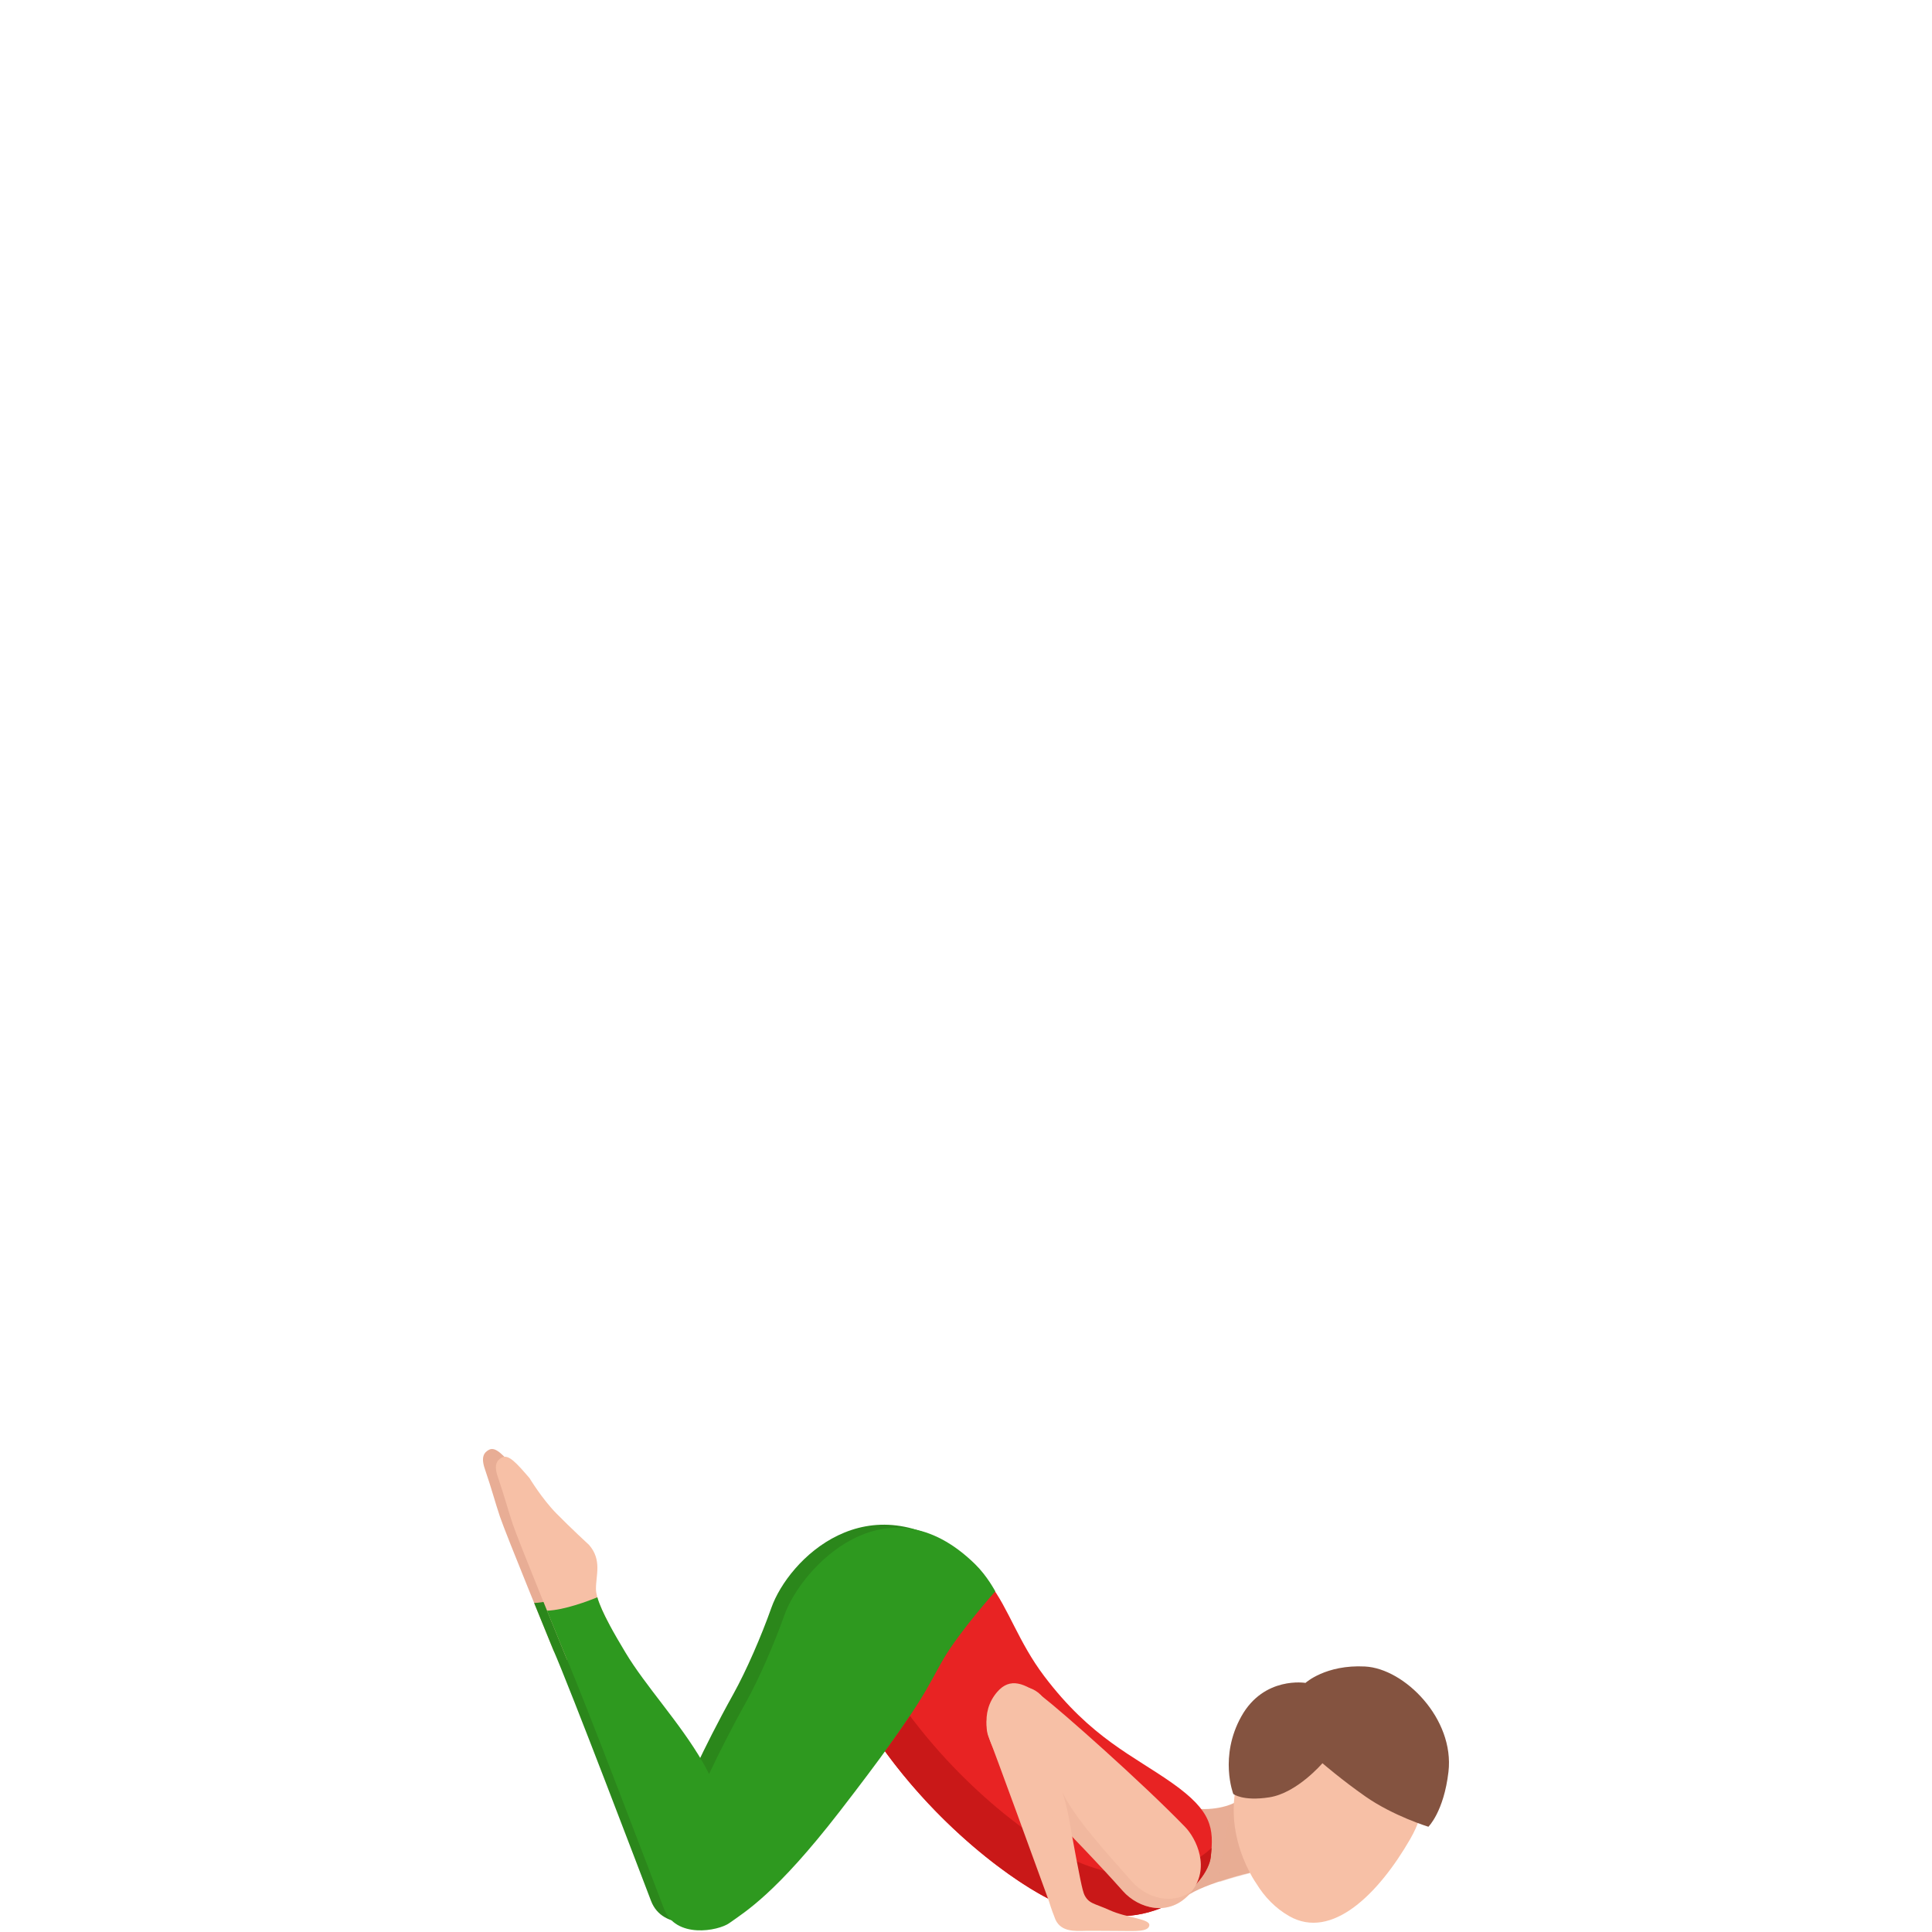 <svg width="300" height="300" viewBox="0 0 300 300" fill="none" xmlns="http://www.w3.org/2000/svg">
<path d="M90.536 245.562C90.516 243.42 91.506 241.062 89.473 238.704C89.473 238.704 86.583 236.041 84.362 233.775C82.136 231.509 80.204 228.302 80.204 228.302C78.171 225.948 76.948 224.551 75.91 225.131C75.177 225.54 74.643 226.216 75.289 228.106C76.423 231.421 76.82 233.094 77.63 235.501C78.58 238.323 85.845 256.027 85.845 256.027C85.909 256.175 85.981 256.34 86.057 256.516C88.443 254.898 90.74 253.193 92.656 251.115C91.486 248.941 90.548 246.847 90.536 245.562Z" fill="#E8AD95"/>
<path d="M149.984 241.762C134.725 229.735 122.413 242.21 119.779 249.653C118.235 254.013 115.91 259.386 113.877 263.045C111.34 267.609 109.523 271.289 108.1 274.267C107.779 273.619 107.439 272.978 107.082 272.366C103.538 266.24 98.222 260.599 95.098 255.366C93.479 252.656 91.418 249.161 90.756 246.831C89.474 247.355 85.673 248.816 82.939 248.908C84.526 252.816 85.845 256.035 85.845 256.035C88.535 262.128 99.817 291.843 101.096 295.178C102.912 299.911 109.527 298.646 111.247 297.42C113.769 295.623 118.536 292.8 128.343 280.137C141.601 263.013 141.99 260.667 144.52 256.371C147.049 252.079 152.546 245.91 152.546 245.91C152.546 245.91 151.925 243.291 149.984 241.762Z" fill="#2B871B"/>
<path d="M195.059 292.1C194.999 291.792 194.907 291.464 194.767 291.091C192.698 285.594 192.906 280.678 193.119 278.668C192.923 278.956 192.718 279.196 192.51 279.389C191.311 280.482 187.795 281.334 184.804 280.69L183.617 294.975C185.726 292.729 194.458 290.707 194.458 290.707C194.638 291.179 194.839 291.644 195.059 292.1Z" fill="#E8AD95"/>
<path d="M195.084 292.472C196.355 294.554 198.047 296.308 200.163 297.521C206.819 301.348 214.099 294.026 218.979 285.562C223.858 277.102 219.985 269.335 214.512 266.188C209.036 263.041 200.091 262.993 194.655 271.109C187.446 281.871 195.084 292.472 195.084 292.472Z" fill="#F7C0A6"/>
<path d="M188.004 288.353C188.521 283.861 188.184 281.247 182.102 276.931C176.016 272.615 169.453 269.944 162.128 260.248C158.155 254.987 156.588 249.726 153.737 246.023C150.217 241.451 142.58 241.082 139.785 241.755C136.927 242.443 121.611 240.141 129.012 257.313C138.506 279.353 157.951 293.21 165.256 295.956C178.967 301.113 187.519 292.597 188.004 288.353Z" fill="#E82323"/>
<path d="M92.541 246.763C92.516 244.621 93.511 242.263 91.478 239.905C91.478 239.905 88.588 237.242 86.366 234.976C84.145 232.71 82.213 229.507 82.213 229.507C80.176 227.149 78.953 225.752 77.915 226.332C77.181 226.741 76.648 227.421 77.294 229.311C78.428 232.626 78.825 234.3 79.635 236.706C80.585 239.528 87.85 257.232 87.85 257.232C87.914 257.381 87.986 257.545 88.062 257.721C90.448 256.103 92.745 254.398 94.661 252.32C93.491 250.142 92.553 248.048 92.541 246.763Z" fill="#F7C0A6"/>
<path d="M151.419 242.888C137.579 229.332 124.413 243.412 121.779 250.851C120.235 255.211 117.91 260.584 115.877 264.243C113.34 268.807 111.523 272.487 110.1 275.466C109.779 274.817 109.439 274.176 109.082 273.564C105.538 267.438 100.222 261.797 97.098 256.564C95.479 253.854 93.418 250.359 92.756 248.029C91.474 248.553 87.673 250.014 84.939 250.107C86.526 254.014 87.845 257.233 87.845 257.233C90.535 263.327 101.817 293.041 103.096 296.376C104.912 301.109 111.527 299.844 113.247 298.619C115.769 296.821 120.536 293.998 130.343 281.335C143.601 264.211 143.99 261.865 146.52 257.569C149.05 253.277 154.546 247.108 154.546 247.108C154.546 247.108 153.331 244.762 151.419 242.888Z" fill="#2E991F"/>
<path d="M168.458 289.55C163.062 287.52 151.034 279.416 141.292 266.429C140.289 267.93 139.038 269.728 137.427 271.946C147.281 285.454 159.734 293.878 165.255 295.955C178.966 301.112 187.522 292.596 188.007 288.353C188.063 287.864 188.107 287.4 188.139 286.951C184.439 290.35 177.599 292.985 168.458 289.55Z" fill="#C91818"/>
<path d="M202.713 261.32C202.713 261.32 205.845 258.449 211.971 258.774C218.097 259.098 225.879 266.889 224.916 275.136C224.191 281.338 221.801 283.656 221.801 283.656C221.801 283.656 216.377 281.995 212.063 278.984C208.37 276.406 205.348 273.791 205.348 273.791C205.348 273.791 201.402 278.423 197.097 279.088C192.963 279.729 191.504 278.564 191.504 278.564C191.504 278.564 189.259 272.746 192.771 266.493C196.279 260.243 202.713 261.32 202.713 261.32Z" fill="#845340"/>
<path d="M172.299 296.607C169.858 295.502 169.032 295.651 168.31 294.077C166.49 294.742 164.67 294.582 162.846 295.11C163.267 296.515 163.72 297.628 163.72 297.628C164.485 300.087 166.923 299.85 168.611 299.818C169.445 299.802 171.726 299.83 173.947 299.838C176.172 299.846 178.333 300.011 178.466 298.97C178.602 297.929 175.014 297.837 172.299 296.607Z" fill="#F7C0A6"/>
<path d="M168.126 293.449C167.38 290.794 163.908 270.568 163.227 266.616C162.545 262.665 159.67 261.168 156.515 262.216C153.352 263.265 152.69 267.778 153.516 269.739C154.254 271.489 161.37 291.051 162.882 295.214C164.838 294.962 166.554 294.89 168.362 294.246C168.29 294.013 168.21 293.753 168.126 293.449Z" fill="#F7C0A6"/>
<path d="M161.984 263.538C164.842 265.74 177.235 276.682 184.03 283.696C185.714 285.434 188.112 290.146 184.828 293.962C181.545 297.777 176.754 296.324 174.384 293.654C166.995 285.33 157.261 276.046 155.437 273.483C153.023 270.1 152.145 265.872 154.835 262.733C156.84 260.395 159.125 261.336 161.984 263.538Z" fill="#F7C0A6"/>
<path opacity="0.4" d="M175.819 292.22C171.682 287.564 166.742 282.123 164.986 278.319C165.836 280.97 166.173 283.448 166.494 285.198C169.128 287.928 171.886 290.847 174.38 293.653C176.753 296.324 181.54 297.773 184.824 293.962C184.924 293.845 185.016 293.729 185.108 293.609C181.937 295.999 177.928 294.594 175.819 292.22Z" fill="#E8AD95"/>
<path opacity="0.4" d="M191.591 280.069C190.821 282.359 189.618 286.727 189.382 292.232C191.386 291.568 193.291 291.079 194.081 290.883C192.95 288.749 191.306 284.766 191.591 280.069Z" fill="#E8AD95"/>
</svg>
